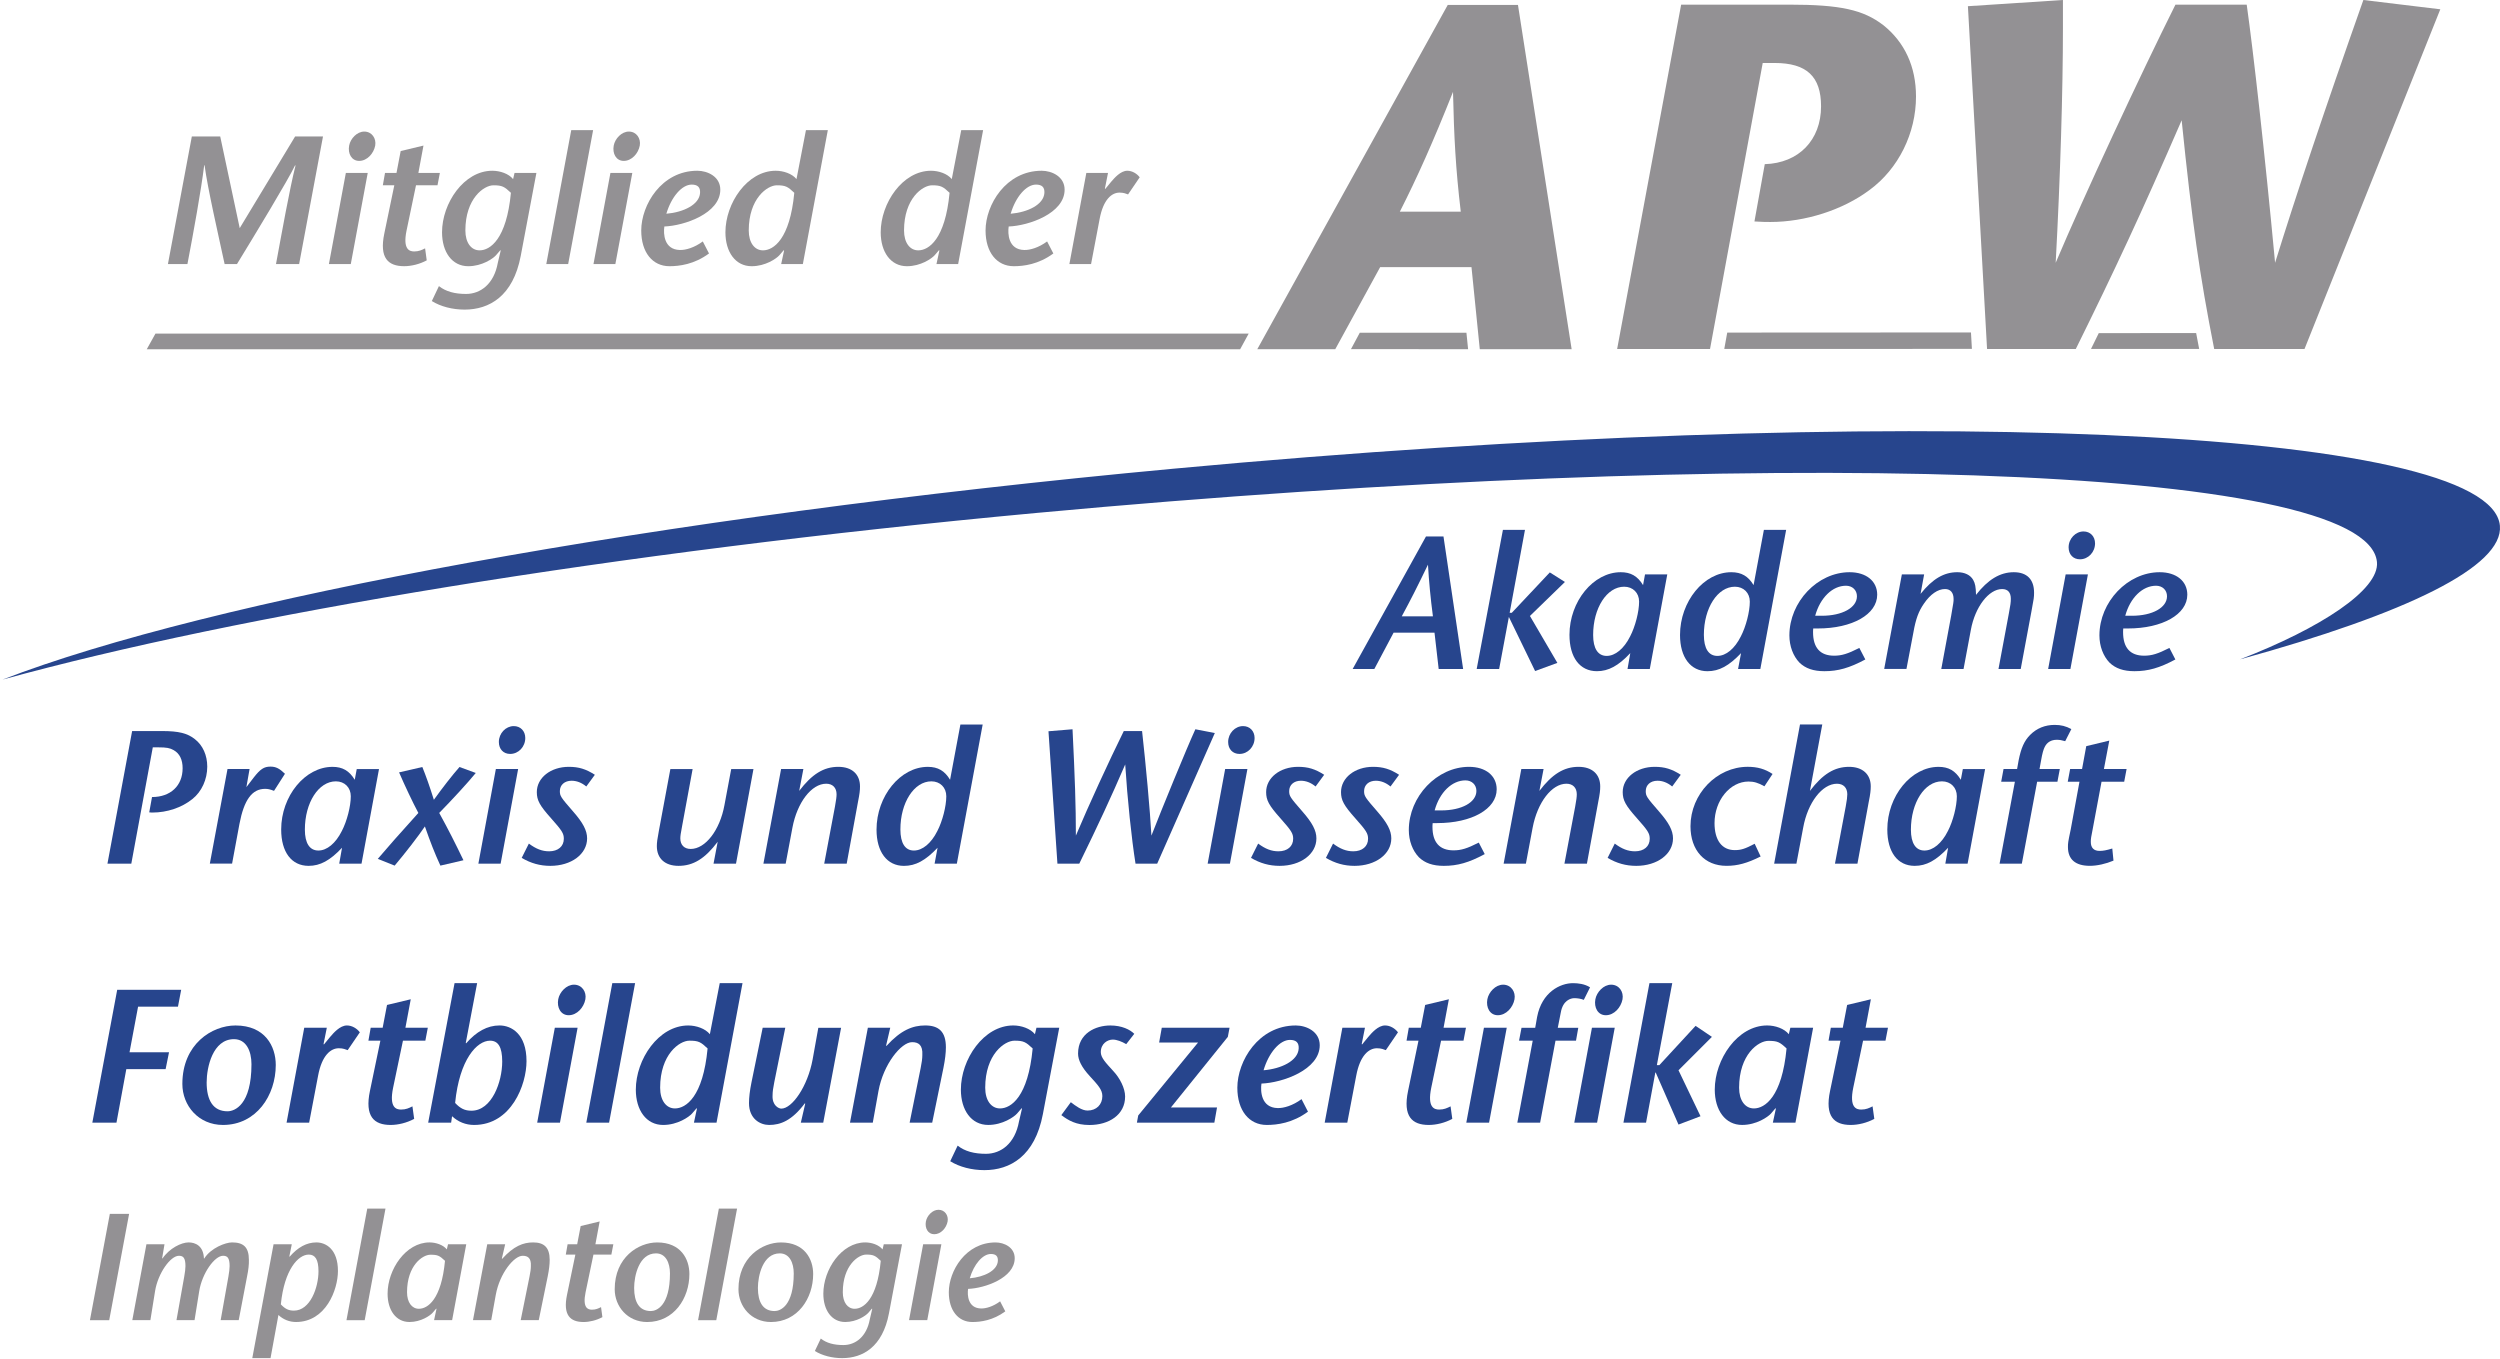 <?xml version="1.0" encoding="utf-8"?>
<!-- Generator: Adobe Illustrator 16.0.4, SVG Export Plug-In . SVG Version: 6.00 Build 0)  -->
<!DOCTYPE svg PUBLIC "-//W3C//DTD SVG 1.1//EN" "http://www.w3.org/Graphics/SVG/1.1/DTD/svg11.dtd">
<svg version="1.1" id="Ebene_1" xmlns="http://www.w3.org/2000/svg" xmlns:xlink="http://www.w3.org/1999/xlink" x="0px" y="0px"
	 width="125.125px" height="68.042px" viewBox="0 0 125.125 68.042" enable-background="new 0 0 125.125 68.042"
	 xml:space="preserve">
<g>
	<rect x="75.433" y="1.868" fill-rule="evenodd" clip-rule="evenodd" fill="none" width="0" height="9.606"/>
	<g>
		<path fill-rule="evenodd" clip-rule="evenodd" fill="#939194" d="M16.166,6.831h-1.396l-2.772,4.587l-0.976-4.587H9.601
			l-1.196,6.384h0.976c0.292-1.523,0.685-3.685,0.839-4.943h0.019c0.155,1.167,0.675,3.42,1.003,4.943h0.62
			c0.931-1.523,2.562-4.213,2.909-4.943l0.019,0.019c-0.292,1.148-0.693,3.401-0.976,4.924h1.158L16.166,6.831z"/>
		<path fill-rule="evenodd" clip-rule="evenodd" fill="#939194" d="M17.31,8.655l-0.848,4.56h1.095l0.848-4.56H17.31z M17.976,8.053
			c0.401,0,0.729-0.374,0.803-0.766c0.063-0.355-0.165-0.702-0.548-0.702c-0.364,0-0.693,0.355-0.756,0.702
			C17.401,7.679,17.592,8.053,17.976,8.053z"/>
		<path fill-rule="evenodd" clip-rule="evenodd" fill="#939194" d="M21.276,12.43c-0.164,0.082-0.31,0.155-0.547,0.155
			c-0.237,0-0.574-0.101-0.382-1.04l0.474-2.271h1.076l0.119-0.62h-1.076l0.255-1.368l-1.141,0.274l-0.209,1.094H19.27l-0.109,0.62
			h0.574l-0.501,2.417c-0.255,1.222,0.191,1.632,0.994,1.632c0.355,0,0.775-0.1,1.13-0.292L21.276,12.43z"/>
		<path fill-rule="evenodd" clip-rule="evenodd" fill="#939194" d="M26.847,8.655h-1.094L25.68,8.965
			c-0.219-0.274-0.656-0.419-1.04-0.419c-1.422,0-2.516,1.623-2.516,3.082c0,0.985,0.501,1.696,1.312,1.696
			c0.694,0,1.24-0.383,1.387-0.547l0.219-0.255l0.018,0.019l-0.146,0.62c-0.192,1.058-0.867,1.551-1.587,1.551
			c-0.566,0-1.012-0.119-1.359-0.392l-0.355,0.748c0.438,0.273,1.03,0.428,1.641,0.428c1.231,0,2.426-0.666,2.809-2.69L26.847,8.655
			z M25.571,9.649c-0.219,2.325-1.04,2.881-1.568,2.881c-0.419,0-0.711-0.383-0.711-0.994c0-1.605,0.93-2.262,1.404-2.262
			C25.133,9.275,25.243,9.339,25.571,9.649z"/>
		<polygon fill-rule="evenodd" clip-rule="evenodd" fill="#939194" points="28.437,13.215 29.686,6.512 28.591,6.512 27.342,13.215 
					"/>
		<path fill-rule="evenodd" clip-rule="evenodd" fill="#939194" d="M30.552,8.655l-0.848,4.56h1.095l0.848-4.56H30.552z
			 M31.218,8.053c0.401,0,0.73-0.374,0.803-0.766c0.063-0.355-0.164-0.702-0.547-0.702c-0.365,0-0.693,0.355-0.757,0.702
			C30.643,7.679,30.834,8.053,31.218,8.053z"/>
		<path fill-rule="evenodd" clip-rule="evenodd" fill="#939194" d="M35.175,12.084c-0.419,0.31-0.857,0.438-1.149,0.428
			c-0.793-0.018-0.83-0.812-0.775-1.176c1.003-0.037,2.8-0.657,2.8-1.842c0-0.657-0.639-0.948-1.149-0.948
			c-1.796,0-2.808,1.714-2.808,2.991c0,1.095,0.565,1.787,1.413,1.787c0.492,0,1.24-0.091,1.979-0.638L35.175,12.084z
			 M33.351,10.698c0.247-0.839,0.775-1.459,1.268-1.459c0.291,0,0.438,0.127,0.419,0.419C35.001,10.242,34.208,10.625,33.351,10.698
			z"/>
		<path fill-rule="evenodd" clip-rule="evenodd" fill="#939194" d="M39.098,13.215h1.085l1.25-6.703h-1.095l-0.474,2.453
			c-0.219-0.274-0.657-0.419-1.04-0.419c-1.422,0-2.517,1.623-2.517,3.082c0,0.985,0.501,1.696,1.313,1.696
			c0.693,0,1.24-0.383,1.386-0.547l0.219-0.255l0.018,0.019L39.098,13.215z M39.754,9.649c-0.219,2.325-1.04,2.881-1.568,2.881
			c-0.419,0-0.711-0.383-0.711-0.994c0-1.605,0.93-2.262,1.404-2.262C39.316,9.275,39.426,9.339,39.754,9.649z"/>
		<path fill-rule="evenodd" clip-rule="evenodd" fill="#939194" d="M46.87,13.215h1.085l1.25-6.703H48.11l-0.474,2.453
			c-0.219-0.274-0.657-0.419-1.04-0.419c-1.422,0-2.517,1.623-2.517,3.082c0,0.985,0.501,1.696,1.313,1.696
			c0.693,0,1.24-0.383,1.386-0.547l0.219-0.255l0.019,0.019L46.87,13.215z M47.526,9.649c-0.219,2.325-1.04,2.881-1.568,2.881
			c-0.42,0-0.711-0.383-0.711-0.994c0-1.605,0.93-2.262,1.404-2.262C47.089,9.275,47.198,9.339,47.526,9.649z"/>
		<path fill-rule="evenodd" clip-rule="evenodd" fill="#939194" d="M52.408,12.084c-0.419,0.31-0.857,0.438-1.148,0.428
			c-0.794-0.018-0.83-0.812-0.775-1.176c1.003-0.037,2.799-0.657,2.799-1.842c0-0.657-0.639-0.948-1.148-0.948
			c-1.797,0-2.809,1.714-2.809,2.991c0,1.095,0.566,1.787,1.414,1.787c0.493,0,1.24-0.091,1.979-0.638L52.408,12.084z
			 M50.584,10.698c0.246-0.839,0.775-1.459,1.268-1.459c0.292,0,0.438,0.127,0.42,0.419C52.235,10.242,51.441,10.625,50.584,10.698z
			"/>
		<path fill-rule="evenodd" clip-rule="evenodd" fill="#939194" d="M55.456,8.655h-1.085l-0.848,4.56h1.085l0.428-2.253
			c0.183-0.984,0.611-1.322,0.994-1.322c0.219,0,0.319,0.054,0.429,0.091l0.583-0.857c-0.137-0.183-0.374-0.328-0.62-0.328
			c-0.337,0-0.647,0.364-0.812,0.556l-0.292,0.355L55.3,9.439L55.456,8.655z"/>
	</g>
	<g>
		<g>
			<path fill="#27458D" d="M70.158,30.847c0.437-0.805,0.775-1.472,1.312-2.586c0.049,0.846,0.128,1.682,0.248,2.586H70.158z
				 M71.797,31.664l0.209,1.82h1.224l-0.984-6.635h-0.875l-3.671,6.635h1.085l0.965-1.82H71.797z"/>
			<path fill="#27458D" d="M75.221,26.52h1.104l-0.766,4.149h0.108l1.901-2.02l0.757,0.478l-1.752,1.702l1.373,2.348l-1.114,0.408
				l-1.313-2.707l-0.487,2.606h-1.124L75.221,26.52z"/>
			<path fill="#27458D" d="M81.29,29.365c0.437,0,0.747,0.309,0.747,0.746c0,0.498-0.19,1.244-0.449,1.741
				c-0.308,0.617-0.747,0.976-1.174,0.976c-0.437,0-0.677-0.368-0.677-1.045C79.736,30.43,80.423,29.365,81.29,29.365z
				 M82.572,33.483l0.875-4.734h-1.114l-0.098,0.536c-0.279-0.457-0.618-0.646-1.117-0.646c-1.371,0-2.566,1.462-2.566,3.134
				c0,1.134,0.519,1.82,1.374,1.82c0.576,0,1.075-0.268,1.67-0.905l-0.139,0.795H82.572z"/>
			<path fill="#27458D" d="M86.831,29.365c0.438,0,0.747,0.309,0.747,0.746c0,0.498-0.19,1.244-0.449,1.741
				c-0.307,0.617-0.745,0.976-1.174,0.976c-0.437,0-0.676-0.368-0.676-1.055C85.279,30.43,85.966,29.365,86.831,29.365z
				 M88.105,33.483l1.292-6.964h-1.114l-0.516,2.766c-0.269-0.447-0.607-0.646-1.116-0.646c-1.372,0-2.566,1.462-2.566,3.144
				c0,1.115,0.528,1.811,1.372,1.811c0.588,0,1.077-0.268,1.683-0.905l-0.15,0.795H88.105z"/>
			<path fill="#27458D" d="M90.85,30.818c0.25-0.906,0.866-1.502,1.543-1.502c0.317,0,0.547,0.218,0.547,0.527
				c0,0.567-0.727,0.976-1.761,0.976H90.85z M90.979,31.455c1.731,0,2.975-0.706,2.975-1.691c0-0.677-0.547-1.125-1.382-1.125
				c-1.602,0-3.013,1.483-3.013,3.164c0,0.537,0.188,1.034,0.506,1.363c0.298,0.288,0.696,0.427,1.244,0.427
				c0.687,0,1.253-0.16,2.05-0.587l-0.299-0.577c-0.587,0.298-0.887,0.388-1.264,0.388c-0.695,0-1.053-0.398-1.053-1.175
				c0-0.029,0-0.108,0.009-0.188H90.979z"/>
			<path fill="#27458D" d="M95.188,28.749h1.115l-0.179,0.975c0.605-0.756,1.173-1.085,1.839-1.085c0.369,0,0.657,0.139,0.797,0.389
				c0.099,0.178,0.13,0.348,0.14,0.745c0.596-0.766,1.203-1.134,1.89-1.134c0.657,0,1.015,0.358,1.015,1.024
				c0,0.229-0.01,0.289-0.129,0.925l-0.539,2.895h-1.113l0.517-2.766c0.081-0.427,0.101-0.567,0.101-0.746
				c0-0.318-0.148-0.489-0.437-0.489c-0.668,0-1.354,0.896-1.563,2.041l-0.366,1.959h-1.115l0.497-2.676
				c0.119-0.686,0.119-0.686,0.119-0.826c0-0.319-0.159-0.499-0.428-0.499c-0.358,0-0.735,0.259-1.055,0.728
				c-0.269,0.387-0.408,0.765-0.528,1.442l-0.348,1.83h-1.114L95.188,28.749z"/>
			<path fill="#27458D" d="M103.386,28.749h1.114l-0.876,4.734h-1.114L103.386,28.749z M104.857,27.196
				c0,0.438-0.338,0.797-0.756,0.797c-0.338,0-0.567-0.24-0.567-0.598c0-0.437,0.349-0.796,0.747-0.796
				C104.618,26.599,104.857,26.848,104.857,27.196z"/>
			<path fill="#27458D" d="M106.369,30.818c0.248-0.906,0.865-1.502,1.543-1.502c0.318,0,0.547,0.218,0.547,0.527
				c0,0.567-0.726,0.976-1.76,0.976H106.369z M106.5,31.455c1.73,0,2.975-0.706,2.975-1.691c0-0.677-0.548-1.125-1.383-1.125
				c-1.602,0-3.016,1.483-3.016,3.164c0,0.537,0.189,1.034,0.507,1.363c0.3,0.288,0.696,0.427,1.244,0.427
				c0.686,0,1.255-0.16,2.05-0.587l-0.298-0.577c-0.588,0.298-0.886,0.388-1.266,0.388c-0.696,0-1.053-0.398-1.053-1.175
				c0-0.029,0-0.108,0.009-0.188H106.5z"/>
		</g>
		<g>
			<g>
				<path fill="#27458D" d="M24.818,38.49h1.115l-0.876,4.735h-1.114L24.818,38.49z M26.29,36.937c0,0.438-0.337,0.797-0.756,0.797
					c-0.338,0-0.566-0.24-0.566-0.598c0-0.437,0.348-0.795,0.746-0.795C26.053,36.341,26.29,36.589,26.29,36.937z"/>
				<path fill="#27458D" d="M46.615,39.106c0.438,0,0.747,0.309,0.747,0.747c0,0.497-0.189,1.243-0.448,1.74
					c-0.308,0.617-0.746,0.976-1.174,0.976c-0.437,0-0.675-0.368-0.675-1.055C45.064,40.171,45.75,39.106,46.615,39.106z
					 M47.89,43.226l1.293-6.964h-1.115l-0.517,2.766c-0.269-0.449-0.606-0.647-1.114-0.647c-1.373,0-2.567,1.462-2.567,3.144
					c0,1.115,0.527,1.812,1.372,1.812c0.588,0,1.076-0.269,1.683-0.906l-0.149,0.796H47.89z"/>
				<path fill="#27458D" d="M52.476,36.599L53.68,36.5c0.119,2.417,0.168,3.839,0.168,5.322c0.637-1.512,1.661-3.74,2.398-5.233
					h0.915c0.188,1.682,0.398,3.96,0.468,5.233c0.507-1.303,1.77-4.387,2.199-5.322l0.974,0.188l-2.884,6.537h-1.085
					c-0.199-1.245-0.408-3.244-0.516-4.965c-0.727,1.683-1.313,2.945-2.299,4.965h-1.094L52.476,36.599z"/>
				<path fill="#27458D" d="M61.319,38.49h1.114l-0.875,4.735h-1.115L61.319,38.49z M62.792,36.937c0,0.438-0.338,0.797-0.756,0.797
					c-0.338,0-0.567-0.24-0.567-0.598c0-0.437,0.347-0.795,0.746-0.795C62.552,36.341,62.792,36.589,62.792,36.937z"/>
				<g>
					<path fill="#27458D" d="M6.613,36.589h1.502c0.826,0,1.272,0.11,1.641,0.408c0.397,0.309,0.617,0.807,0.617,1.373
						c0,0.637-0.278,1.253-0.745,1.623c-0.528,0.427-1.264,0.675-2,0.675c-0.02,0-0.089,0-0.159-0.01l0.139-0.766
						c0.926,0,1.532-0.566,1.532-1.442c0-0.428-0.148-0.736-0.447-0.905c-0.188-0.11-0.368-0.14-0.756-0.14H7.647l-1.075,5.821
						H5.378L6.613,36.589z"/>
					<path fill="#27458D" d="M11.387,38.49h1.104l-0.159,0.905l0.358-0.468c0.338-0.438,0.527-0.558,0.845-0.558
						c0.269,0,0.449,0.09,0.727,0.358l-0.547,0.855c-0.208-0.079-0.309-0.1-0.448-0.1c-0.656,0-1.054,0.557-1.282,1.751l-0.369,1.99
						h-1.114L11.387,38.49z"/>
					<path fill="#27458D" d="M16.811,39.106c0.437,0,0.746,0.309,0.746,0.747c0,0.497-0.189,1.243-0.449,1.74
						c-0.308,0.617-0.746,0.976-1.173,0.976c-0.437,0-0.676-0.368-0.676-1.045C15.258,40.171,15.945,39.106,16.811,39.106z
						 M18.094,43.226l0.875-4.735h-1.114l-0.1,0.537c-0.279-0.458-0.616-0.647-1.114-0.647c-1.374,0-2.568,1.462-2.568,3.134
						c0,1.134,0.519,1.821,1.373,1.821c0.578,0,1.075-0.269,1.672-0.906l-0.14,0.796H18.094z"/>
					<path fill="#27458D" d="M18.909,42.986c0.578-0.676,0.926-1.074,2.03-2.298c-0.278-0.518-0.686-1.384-0.965-2.03l1.164-0.269
						c0.178,0.438,0.369,0.974,0.577,1.641c0.428-0.597,0.915-1.224,1.283-1.641l0.815,0.298c-0.407,0.498-1.203,1.363-1.83,2
						c0.497,0.905,0.795,1.502,1.213,2.368l-1.154,0.269c-0.289-0.627-0.498-1.165-0.776-1.961
						c-0.298,0.449-1.014,1.373-1.513,1.961L18.909,42.986z"/>
					<path fill="#27458D" d="M29.344,39.364c-0.238-0.197-0.487-0.288-0.736-0.288c-0.348,0-0.587,0.209-0.587,0.519
						c0,0.247,0.051,0.317,0.657,1.013c0.498,0.568,0.707,0.956,0.707,1.354c0,0.785-0.787,1.374-1.841,1.374
						c-0.517,0-0.976-0.13-1.433-0.399l0.359-0.716c0.358,0.268,0.666,0.387,1.013,0.387c0.449,0,0.737-0.248,0.737-0.627
						c0-0.269-0.089-0.408-0.636-1.024c-0.578-0.646-0.716-0.906-0.716-1.313c0-0.716,0.695-1.264,1.602-1.264
						c0.498,0,0.855,0.11,1.303,0.398L29.344,39.364z"/>
					<path fill="#27458D" d="M36.837,43.226h-1.125l0.208-1.095c-0.637,0.846-1.223,1.205-1.959,1.205
						c-0.677,0-1.086-0.369-1.086-0.985c0-0.189,0.022-0.338,0.101-0.766l0.576-3.094h1.114l-0.525,2.845
						c-0.07,0.377-0.091,0.498-0.091,0.627c0,0.329,0.199,0.527,0.518,0.527c0.736,0,1.462-0.936,1.691-2.198l0.338-1.801h1.114
						L36.837,43.226z"/>
					<path fill="#27458D" d="M39.094,38.49h1.115L40,39.584c0.637-0.836,1.223-1.204,1.959-1.204c0.677,0,1.084,0.368,1.084,0.984
						c0,0.19-0.02,0.37-0.1,0.767l-0.566,3.094h-1.125l0.538-2.856c0.06-0.338,0.08-0.487,0.08-0.616
						c0-0.329-0.199-0.528-0.518-0.528c-0.736,0-1.453,0.936-1.691,2.199l-0.338,1.801h-1.114L39.094,38.49z"/>
					<path fill="#27458D" d="M65.845,39.364c-0.239-0.197-0.487-0.288-0.736-0.288c-0.348,0-0.586,0.209-0.586,0.519
						c0,0.247,0.049,0.317,0.656,1.013c0.498,0.568,0.707,0.956,0.707,1.354c0,0.785-0.786,1.374-1.84,1.374
						c-0.518,0-0.975-0.13-1.433-0.399l0.358-0.716c0.358,0.268,0.667,0.387,1.015,0.387c0.449,0,0.737-0.248,0.737-0.627
						c0-0.269-0.091-0.408-0.637-1.024c-0.577-0.646-0.716-0.906-0.716-1.313c0-0.716,0.696-1.264,1.601-1.264
						c0.498,0,0.856,0.11,1.304,0.398L65.845,39.364z"/>
					<path fill="#27458D" d="M69.595,39.364c-0.238-0.197-0.487-0.288-0.736-0.288c-0.348,0-0.586,0.209-0.586,0.519
						c0,0.247,0.049,0.317,0.656,1.013c0.497,0.568,0.706,0.956,0.706,1.354c0,0.785-0.786,1.374-1.84,1.374
						c-0.518,0-0.975-0.13-1.433-0.399l0.358-0.716c0.358,0.268,0.666,0.387,1.014,0.387c0.448,0,0.738-0.248,0.738-0.627
						c0-0.269-0.091-0.408-0.638-1.024c-0.576-0.646-0.716-0.906-0.716-1.313c0-0.716,0.697-1.264,1.602-1.264
						c0.498,0,0.855,0.11,1.304,0.398L69.595,39.364z"/>
					<path fill="#27458D" d="M71.804,40.56c0.249-0.906,0.866-1.502,1.542-1.502c0.318,0,0.548,0.219,0.548,0.527
						c0,0.567-0.727,0.976-1.761,0.976H71.804z M71.934,41.196c1.73,0,2.975-0.706,2.975-1.691c0-0.677-0.548-1.125-1.383-1.125
						c-1.602,0-3.015,1.482-3.015,3.165c0,0.537,0.189,1.034,0.506,1.362c0.299,0.289,0.697,0.429,1.245,0.429
						c0.686,0,1.253-0.16,2.049-0.588l-0.298-0.576c-0.587,0.298-0.885,0.388-1.263,0.388c-0.697,0-1.055-0.398-1.055-1.174
						c0-0.03,0-0.109,0.01-0.188H71.934z"/>
					<path fill="#27458D" d="M76.142,38.49h1.114l-0.209,1.094c0.637-0.836,1.224-1.204,1.96-1.204c0.676,0,1.084,0.368,1.084,0.984
						c0,0.19-0.019,0.37-0.099,0.767l-0.567,3.094H78.3l0.538-2.856c0.061-0.338,0.08-0.487,0.08-0.616
						c0-0.329-0.2-0.528-0.518-0.528c-0.735,0-1.452,0.936-1.691,2.199l-0.338,1.801h-1.114L76.142,38.49z"/>
					<path fill="#27458D" d="M83.693,39.364c-0.239-0.197-0.487-0.288-0.736-0.288c-0.349,0-0.587,0.209-0.587,0.519
						c0,0.247,0.05,0.317,0.657,1.013c0.497,0.568,0.707,0.956,0.707,1.354c0,0.785-0.786,1.374-1.84,1.374
						c-0.519,0-0.976-0.13-1.433-0.399l0.358-0.716c0.357,0.268,0.666,0.387,1.014,0.387c0.448,0,0.736-0.248,0.736-0.627
						c0-0.269-0.089-0.408-0.636-1.024c-0.576-0.646-0.716-0.906-0.716-1.313c0-0.716,0.697-1.264,1.602-1.264
						c0.497,0,0.855,0.11,1.303,0.398L83.693,39.364z"/>
					<path fill="#27458D" d="M88.309,39.354c-0.318-0.179-0.527-0.238-0.796-0.238c-0.925,0-1.701,0.946-1.701,2.08
						c0,0.854,0.367,1.352,1.014,1.352c0.309,0,0.508-0.06,0.996-0.318l0.298,0.637c-0.676,0.338-1.154,0.468-1.71,0.468
						c-1.095,0-1.801-0.777-1.801-1.981c0-1.611,1.313-2.975,2.865-2.975c0.487,0,0.866,0.11,1.243,0.358L88.309,39.354z"/>
					<path fill="#27458D" d="M97.194,39.106c0.438,0,0.746,0.309,0.746,0.747c0,0.497-0.189,1.243-0.448,1.74
						c-0.308,0.617-0.746,0.976-1.174,0.976c-0.438,0-0.677-0.368-0.677-1.045C95.642,40.171,96.329,39.106,97.194,39.106z
						 M98.478,43.226l0.876-4.735h-1.114l-0.101,0.537c-0.278-0.458-0.615-0.647-1.114-0.647c-1.372,0-2.565,1.462-2.565,3.134
						c0,1.134,0.517,1.821,1.371,1.821c0.578,0,1.075-0.269,1.672-0.906l-0.139,0.796H98.478z"/>
					<path fill="#27458D" d="M103.61,38.49h0.597l0.21-1.145l1.153-0.278l-0.269,1.423h1.135l-0.12,0.637h-1.134l-0.429,2.297
						c-0.099,0.508-0.108,0.547-0.108,0.716c0,0.289,0.149,0.448,0.438,0.448c0.179,0,0.338-0.03,0.637-0.12l0.06,0.607
						c-0.378,0.16-0.816,0.26-1.183,0.26c-0.718,0-1.096-0.319-1.096-0.937c0-0.198,0-0.228,0.139-0.885l0.438-2.387h-0.587
						L103.61,38.49z"/>
				</g>
			</g>
			<g>
				<path fill="#27458D" d="M90.09,36.261h1.115l-0.618,3.323c0.637-0.836,1.224-1.204,1.96-1.204c0.667,0,1.084,0.368,1.084,0.975
					c0,0.189-0.02,0.389-0.1,0.777l-0.566,3.094h-1.125l0.538-2.856c0.059-0.318,0.079-0.497,0.079-0.616
					c0-0.329-0.198-0.528-0.517-0.528c-0.736,0-1.463,0.936-1.691,2.199l-0.339,1.801h-1.114L90.09,36.261z"/>
				<path fill="#27458D" d="M100.845,39.127h-0.686l0.118-0.637h0.678l0.078-0.439c0.121-0.606,0.279-0.974,0.578-1.272
					c0.328-0.329,0.745-0.498,1.223-0.498c0.32,0,0.558,0.06,0.837,0.209l-0.308,0.606c-0.17-0.049-0.28-0.07-0.42-0.07
					c-0.277,0-0.487,0.12-0.605,0.359c-0.061,0.119-0.121,0.317-0.18,0.665l-0.08,0.439h1.016l-0.12,0.637h-1.015l-0.766,4.099
					h-1.114L100.845,39.127z"/>
			</g>
		</g>
		<path fill="#939194" d="M98.494,0.31L103.25,0v1.421c0,3.049-0.13,7.441-0.363,11.731c1.421-3.359,4.238-9.405,5.994-12.919h3.567
			c0.334,2.377,0.902,7.389,1.42,12.919c1.06-3.411,2.456-7.597,4.418-13.152l3.851,0.465l-6.796,17.001h-4.521
			c-0.723-3.668-1.11-6.356-1.628-11.446c-2.016,4.651-3.333,7.467-5.298,11.446h-4.442L98.494,0.31z"/>
		<path fill="#939194" d="M70.062,10.594c0.878-1.731,1.653-3.462,2.661-5.995c0.052,2.274,0.129,3.798,0.388,5.995H70.062z
			 M73.648,13.371l0.415,4.108h4.598L75.974,0.246H72.46l-9.534,17.233h3.903l2.247-4.108H73.648z"/>
		<path fill="#939194" d="M84.141,0.232h5.399c2.583,0,3.72,0.258,4.729,1.034c1.06,0.853,1.627,2.067,1.627,3.565
			c0,1.835-0.878,3.618-2.325,4.677c-1.343,1.007-3.23,1.602-4.96,1.602c-0.155,0-0.439,0-0.801-0.026l0.517-2.868
			c1.706-0.051,2.817-1.214,2.817-2.894c0-1.498-0.724-2.17-2.326-2.17h-0.594l-2.637,14.314h-4.649L84.141,0.232z"/>
		<path fill-rule="evenodd" clip-rule="evenodd" fill="#27458D" d="M58.748,23.457c-26.029,2.417-48.323,6.576-58.623,10.557
			c11.782-3.243,30.502-6.367,51.705-8.337c36.198-3.361,66.679-2.483,67.137,2.455c0.129,1.388-2.83,3.314-6.854,4.87
			c8.332-2.294,13.196-4.646,13.007-6.692C124.661,21.372,94.945,20.094,58.748,23.457z"/>
		<polygon fill-rule="evenodd" clip-rule="evenodd" fill="#939194" points="104.655,17.464 105.043,16.673 109.917,16.67 
			110.068,17.463 		"/>
		<polygon fill-rule="evenodd" clip-rule="evenodd" fill="#939194" points="68.057,16.653 73.395,16.653 73.478,17.477 
			67.616,17.474 		"/>
		<polygon fill-rule="evenodd" clip-rule="evenodd" fill="#939194" points="86.448,16.646 86.3,17.464 98.694,17.462 98.647,16.639 
					"/>
		<g>
			<g>
				<polygon fill-rule="evenodd" clip-rule="evenodd" fill="#939194" points="62.497,16.696 62.069,17.48 7.345,17.48 7.781,16.696 
									"/>
			</g>
		</g>
	</g>
	<g>
		<g>
			<polygon fill-rule="evenodd" clip-rule="evenodd" fill="#939194" points="5.466,66.075 6.462,60.755 5.497,60.755 4.501,66.075 
							"/>
			<path fill-rule="evenodd" clip-rule="evenodd" fill="#939194" d="M8.233,62.275H7.329l-0.707,3.799h0.905l0.235-1.459
				c0.145-0.889,0.768-1.763,1.193-1.763c0.213,0,0.327,0.099,0.327,0.517c0,0.137-0.023,0.304-0.061,0.524l-0.388,2.181h0.904
				l0.235-1.459c0.145-0.889,0.768-1.763,1.193-1.763c0.213,0,0.327,0.099,0.327,0.517c0,0.137-0.023,0.304-0.06,0.524l-0.388,2.181
				h0.904l0.418-2.188c0.068-0.335,0.099-0.608,0.091-0.829c0-0.638-0.274-0.874-0.844-0.874c-0.319,0-1.056,0.273-1.391,0.806
				h-0.015c-0.023-0.639-0.434-0.806-0.768-0.806c-0.364,0-0.965,0.296-1.307,0.806l-0.016-0.016L8.233,62.275z"/>
			<path fill-rule="evenodd" clip-rule="evenodd" fill="#939194" d="M14.056,65.284c0.175-1.748,0.874-2.492,1.398-2.492
				c0.319,0,0.486,0.242,0.486,0.836c0,0.806-0.411,1.969-1.231,1.969C14.451,65.597,14.269,65.513,14.056,65.284z M14.604,62.275
				h-0.912l-1.065,5.699h0.913l0.395-2.158c0.243,0.227,0.547,0.35,0.881,0.35c1.49,0,2.098-1.612,2.098-2.554
				c0-1.095-0.608-1.429-1.079-1.429c-0.487,0-0.928,0.243-1.338,0.715l-0.015-0.016L14.604,62.275z"/>
			<polygon fill-rule="evenodd" clip-rule="evenodd" fill="#939194" points="18.253,66.075 19.294,60.489 18.382,60.489 
				17.341,66.075 			"/>
			<path fill-rule="evenodd" clip-rule="evenodd" fill="#939194" d="M23.336,62.275h-0.912l-0.061,0.258
				c-0.182-0.228-0.547-0.35-0.867-0.35c-1.185,0-2.097,1.353-2.097,2.568c0,0.821,0.418,1.415,1.094,1.415
				c0.578,0,1.034-0.32,1.155-0.457l0.183-0.213l0.015,0.016l-0.121,0.562h0.904L23.336,62.275z M22.272,63.103
				c-0.182,1.938-0.866,2.401-1.307,2.401c-0.349,0-0.593-0.318-0.593-0.827c0-1.338,0.775-1.878,1.17-1.878
				C21.908,62.799,21.999,62.845,22.272,63.103z"/>
			<path fill-rule="evenodd" clip-rule="evenodd" fill="#939194" d="M25.284,62.275h-0.897l-0.714,3.799h0.912l0.229-1.269
				c0.197-1.079,0.912-1.953,1.345-1.953c0.251,0,0.433,0.106,0.411,0.517c0,0.137-0.023,0.304-0.068,0.524l-0.441,2.181h0.904
				l0.448-2.188c0.068-0.335,0.099-0.608,0.099-0.829c0-0.631-0.289-0.874-0.829-0.874c-0.494,0-0.973,0.183-1.549,0.821
				l-0.016-0.016L25.284,62.275z"/>
			<path fill-rule="evenodd" clip-rule="evenodd" fill="#939194" d="M30.082,65.421c-0.137,0.068-0.258,0.129-0.456,0.129
				c-0.197,0-0.479-0.083-0.319-0.866l0.395-1.892h0.897l0.099-0.517H29.8l0.213-1.141l-0.95,0.229l-0.175,0.912h-0.479
				l-0.091,0.517h0.479l-0.418,2.014c-0.212,1.018,0.16,1.361,0.829,1.361c0.296,0,0.646-0.084,0.942-0.244L30.082,65.421z"/>
			<path fill-rule="evenodd" clip-rule="evenodd" fill="#939194" d="M32.392,66.167c1.337,0,2.112-1.186,2.112-2.402
				c0-0.745-0.425-1.581-1.611-1.581c-0.942,0-2.127,0.745-2.127,2.341C30.766,65.391,31.411,66.167,32.392,66.167z M32.574,65.618
				c-0.577,0-0.835-0.44-0.835-1.155c0-0.607,0.243-1.732,1.094-1.732c0.486,0,0.699,0.472,0.699,1.004
				C33.531,65.36,32.862,65.618,32.574,65.618z"/>
			<polygon fill-rule="evenodd" clip-rule="evenodd" fill="#939194" points="35.85,66.075 36.891,60.489 35.979,60.489 
				34.938,66.075 			"/>
			<path fill-rule="evenodd" clip-rule="evenodd" fill="#939194" d="M38.586,66.167c1.338,0,2.113-1.186,2.113-2.402
				c0-0.745-0.426-1.581-1.611-1.581c-0.942,0-2.128,0.745-2.128,2.341C36.959,65.391,37.605,66.167,38.586,66.167z M38.769,65.618
				c-0.578,0-0.836-0.44-0.836-1.155c0-0.607,0.244-1.732,1.095-1.732c0.486,0,0.699,0.472,0.699,1.004
				C39.726,65.36,39.057,65.618,38.769,65.618z"/>
			<path fill-rule="evenodd" clip-rule="evenodd" fill="#939194" d="M45.145,62.275h-0.912l-0.061,0.258
				c-0.182-0.228-0.546-0.35-0.866-0.35c-1.186,0-2.098,1.353-2.098,2.568c0,0.821,0.418,1.415,1.095,1.415
				c0.578,0,1.034-0.32,1.154-0.457l0.183-0.213l0.015,0.016l-0.121,0.517c-0.16,0.88-0.723,1.291-1.322,1.291
				c-0.471,0-0.844-0.098-1.132-0.326l-0.296,0.623c0.365,0.229,0.858,0.357,1.368,0.357c1.026,0,2.021-0.555,2.34-2.241
				L45.145,62.275z M44.082,63.103c-0.183,1.938-0.867,2.401-1.307,2.401c-0.35,0-0.593-0.318-0.593-0.827
				c0-1.338,0.775-1.885,1.17-1.885C43.717,62.792,43.808,62.845,44.082,63.103z"/>
			<path fill-rule="evenodd" clip-rule="evenodd" fill="#939194" d="M46.204,62.275l-0.707,3.799h0.912l0.707-3.799H46.204z
				 M46.759,61.773c0.334,0,0.608-0.312,0.669-0.639c0.053-0.296-0.137-0.585-0.456-0.585c-0.304,0-0.578,0.297-0.631,0.585
				C46.28,61.462,46.439,61.773,46.759,61.773z"/>
			<path fill-rule="evenodd" clip-rule="evenodd" fill="#939194" d="M50.056,65.132c-0.349,0.259-0.714,0.365-0.957,0.357
				c-0.662-0.015-0.691-0.677-0.646-0.98c0.836-0.03,2.333-0.547,2.333-1.535c0-0.547-0.532-0.79-0.958-0.79
				c-1.497,0-2.34,1.429-2.34,2.493c0,0.911,0.472,1.49,1.179,1.49c0.41,0,1.033-0.078,1.648-0.533L50.056,65.132z M48.537,63.978
				c0.205-0.699,0.646-1.216,1.056-1.216c0.244,0,0.365,0.105,0.35,0.35C49.912,63.598,49.251,63.917,48.537,63.978z"/>
		</g>
		<g>
			<polygon fill-rule="evenodd" clip-rule="evenodd" fill="#27458D" points="9.068,49.539 5.866,49.539 4.621,56.19 5.829,56.19 
				6.322,53.511 8.289,53.511 8.46,52.665 6.483,52.665 6.911,50.384 8.907,50.384 			"/>
			<path fill-rule="evenodd" clip-rule="evenodd" fill="#27458D" d="M11.16,56.304c1.672,0,2.642-1.482,2.642-3.002
				c0-0.931-0.532-1.977-2.015-1.977c-1.178,0-2.66,0.931-2.66,2.927C9.127,55.334,9.934,56.304,11.16,56.304z M11.388,55.62
				c-0.722,0-1.045-0.551-1.045-1.444c0-0.759,0.304-2.166,1.368-2.166c0.608,0,0.875,0.588,0.875,1.254
				C12.585,55.297,11.75,55.62,11.388,55.62z"/>
			<path fill-rule="evenodd" clip-rule="evenodd" fill="#27458D" d="M16.357,51.439h-1.13l-0.884,4.75h1.13l0.447-2.347
				c0.19-1.026,0.636-1.377,1.035-1.377c0.229,0,0.333,0.057,0.447,0.095l0.608-0.893c-0.143-0.19-0.39-0.343-0.646-0.343
				c-0.352,0-0.675,0.38-0.846,0.58l-0.305,0.371l-0.019-0.02L16.357,51.439z"/>
			<path fill-rule="evenodd" clip-rule="evenodd" fill="#27458D" d="M20.642,55.373c-0.171,0.085-0.322,0.161-0.57,0.161
				c-0.247,0-0.599-0.104-0.399-1.083l0.495-2.366h1.121l0.123-0.646h-1.121l0.267-1.426l-1.188,0.285l-0.218,1.141h-0.599
				l-0.114,0.646h0.599l-0.523,2.518c-0.266,1.273,0.2,1.701,1.036,1.701c0.37,0,0.808-0.104,1.178-0.304L20.642,55.373z"/>
			<path fill-rule="evenodd" clip-rule="evenodd" fill="#27458D" d="M22.779,55.202c0.218-2.185,1.093-3.116,1.748-3.116
				c0.399,0,0.609,0.304,0.609,1.045c0,1.007-0.514,2.46-1.54,2.46C23.272,55.591,23.044,55.487,22.779,55.202z M21.43,56.19h1.149
				l0.047-0.323c0.305,0.285,0.684,0.437,1.103,0.437c1.862,0,2.623-2.014,2.623-3.193c0-1.368-0.761-1.787-1.35-1.787
				c-0.607,0-1.159,0.305-1.672,0.894L23.311,52.2l0.57-2.994h-1.13L21.43,56.19z"/>
			<path fill-rule="evenodd" clip-rule="evenodd" fill="#27458D" d="M27.769,51.439l-0.883,4.75h1.14l0.883-4.75H27.769z
				 M28.462,50.812c0.418,0,0.761-0.39,0.836-0.798c0.067-0.371-0.171-0.731-0.57-0.731c-0.38,0-0.722,0.371-0.789,0.731
				C27.864,50.422,28.062,50.812,28.462,50.812z"/>
			<polygon fill-rule="evenodd" clip-rule="evenodd" fill="#27458D" points="30.485,56.19 31.787,49.206 30.646,49.206 
				29.344,56.19 			"/>
			<path fill-rule="evenodd" clip-rule="evenodd" fill="#27458D" d="M34.731,56.19h1.131l1.301-6.984h-1.14l-0.494,2.557
				c-0.229-0.285-0.685-0.438-1.083-0.438c-1.483,0-2.623,1.692-2.623,3.212c0,1.026,0.522,1.767,1.368,1.767
				c0.722,0,1.292-0.399,1.444-0.57l0.228-0.266l0.019,0.019L34.731,56.19z M35.415,52.475c-0.228,2.423-1.083,3.002-1.634,3.002
				c-0.437,0-0.741-0.398-0.741-1.035c0-1.673,0.969-2.356,1.463-2.356C34.959,52.085,35.073,52.152,35.415,52.475z"/>
			<path fill-rule="evenodd" clip-rule="evenodd" fill="#27458D" d="M40.081,56.19h1.122l0.894-4.75h-1.14l-0.285,1.586
				c-0.248,1.349-1.026,2.461-1.568,2.461c-0.123,0-0.465-0.152-0.437-0.665c0-0.171,0.028-0.38,0.085-0.656l0.551-2.727h-1.131
				l-0.561,2.736c-0.085,0.418-0.124,0.761-0.124,1.036c0,0.789,0.561,1.093,1.008,1.093c0.569,0,1.14-0.218,1.786-1.083l0.02,0.019
				L40.081,56.19z"/>
			<path fill-rule="evenodd" clip-rule="evenodd" fill="#27458D" d="M44.557,51.439h-1.121l-0.894,4.75h1.141l0.285-1.587
				c0.248-1.349,1.14-2.442,1.682-2.442c0.313,0,0.542,0.134,0.513,0.646c0,0.171-0.029,0.38-0.085,0.656l-0.551,2.727h1.13
				l0.561-2.736c0.085-0.418,0.124-0.76,0.124-1.036c0-0.789-0.361-1.093-1.036-1.093c-0.618,0-1.216,0.228-1.938,1.026
				l-0.019-0.019L44.557,51.439z"/>
			<path fill-rule="evenodd" clip-rule="evenodd" fill="#27458D" d="M53.015,51.439h-1.141l-0.076,0.323
				c-0.228-0.285-0.685-0.438-1.083-0.438c-1.482,0-2.623,1.692-2.623,3.212c0,1.026,0.522,1.767,1.368,1.767
				c0.722,0,1.292-0.399,1.444-0.57l0.228-0.266l0.019,0.019l-0.151,0.646c-0.2,1.103-0.903,1.616-1.654,1.616
				c-0.589,0-1.054-0.124-1.416-0.409l-0.371,0.78c0.457,0.285,1.074,0.446,1.711,0.446c1.282,0,2.527-0.694,2.926-2.803
				L53.015,51.439z M51.685,52.475c-0.228,2.423-1.083,3.002-1.634,3.002c-0.437,0-0.741-0.398-0.741-1.035
				c0-1.673,0.969-2.356,1.464-2.356C51.229,52.085,51.342,52.152,51.685,52.475z"/>
			<path fill-rule="evenodd" clip-rule="evenodd" fill="#27458D" d="M56.77,51.743c-0.209-0.209-0.618-0.418-1.198-0.418
				c-0.731,0-1.615,0.39-1.615,1.407c0,0.323,0.181,0.685,0.58,1.121c0.417,0.456,0.636,0.685,0.636,1.007
				c0,0.419-0.294,0.723-0.741,0.723c-0.285,0-0.59-0.228-0.837-0.418l-0.475,0.646c0.351,0.266,0.741,0.495,1.406,0.495
				c0.969,0,1.786-0.503,1.786-1.425c0-0.418-0.266-0.931-0.599-1.283c-0.38-0.417-0.618-0.665-0.618-0.94
				c0-0.428,0.342-0.627,0.599-0.627c0.2,0,0.446,0.095,0.674,0.228L56.77,51.743z"/>
			<polygon fill-rule="evenodd" clip-rule="evenodd" fill="#27458D" points="61.539,51.439 58.147,51.439 58.014,52.18 
				59.961,52.18 56.968,55.829 56.902,56.19 60.778,56.19 60.912,55.43 58.603,55.43 61.453,51.895 			"/>
			<path fill-rule="evenodd" clip-rule="evenodd" fill="#27458D" d="M65.142,55.012c-0.437,0.323-0.893,0.457-1.198,0.447
				c-0.826-0.019-0.864-0.846-0.808-1.226c1.045-0.038,2.917-0.685,2.917-1.919c0-0.684-0.665-0.989-1.197-0.989
				c-1.872,0-2.927,1.787-2.927,3.117c0,1.14,0.589,1.862,1.473,1.862c0.513,0,1.292-0.095,2.062-0.665L65.142,55.012z
				 M63.241,53.567c0.257-0.874,0.808-1.52,1.321-1.52c0.304,0,0.456,0.133,0.437,0.437C64.962,53.092,64.135,53.492,63.241,53.567z
				"/>
			<path fill-rule="evenodd" clip-rule="evenodd" fill="#27458D" d="M68.316,51.439h-1.131l-0.884,4.75h1.131l0.447-2.347
				c0.19-1.026,0.637-1.377,1.036-1.377c0.228,0,0.333,0.057,0.446,0.095l0.608-0.893c-0.143-0.19-0.389-0.343-0.646-0.343
				c-0.352,0-0.675,0.38-0.846,0.58l-0.304,0.371l-0.019-0.02L68.316,51.439z"/>
			<path fill-rule="evenodd" clip-rule="evenodd" fill="#27458D" d="M72.601,55.373c-0.172,0.085-0.324,0.161-0.57,0.161
				c-0.248,0-0.599-0.104-0.399-1.083l0.494-2.366h1.122l0.123-0.646h-1.121l0.266-1.426l-1.187,0.285l-0.219,1.141H70.51
				l-0.113,0.646h0.598l-0.522,2.518c-0.266,1.273,0.2,1.701,1.036,1.701c0.371,0,0.808-0.104,1.178-0.304L72.601,55.373z"/>
			<path fill-rule="evenodd" clip-rule="evenodd" fill="#27458D" d="M74.271,51.439l-0.883,4.75h1.14l0.884-4.75H74.271z
				 M74.965,50.812c0.418,0,0.761-0.39,0.836-0.798c0.067-0.371-0.171-0.731-0.57-0.731c-0.38,0-0.722,0.371-0.789,0.731
				C74.367,50.422,74.566,50.812,74.965,50.812z"/>
			<path fill-rule="evenodd" clip-rule="evenodd" fill="#27458D" d="M77.083,56.19l0.77-4.104h1.026l0.114-0.646h-1.026l0.152-0.77
				c0.104-0.599,0.495-0.712,0.675-0.712c0.161,0,0.333,0.028,0.475,0.085l0.313-0.627c-0.266-0.171-0.599-0.209-0.855-0.209
				c-0.636,0-1.558,0.447-1.795,1.692l-0.095,0.542h-0.685l-0.124,0.646h0.684l-0.77,4.104H77.083z"/>
			<path fill-rule="evenodd" clip-rule="evenodd" fill="#27458D" d="M79.677,51.439l-0.884,4.75h1.141l0.884-4.75H79.677z
				 M80.371,50.812c0.418,0,0.76-0.39,0.836-0.798c0.067-0.371-0.17-0.731-0.57-0.731c-0.38,0-0.722,0.371-0.789,0.731
				C79.772,50.422,79.971,50.812,80.371,50.812z"/>
			<polygon fill-rule="evenodd" clip-rule="evenodd" fill="#27458D" points="81.253,56.19 82.384,56.19 82.849,53.682 
				82.869,53.682 84.009,56.285 85.111,55.867 84.009,53.567 85.681,51.895 84.864,51.344 83.049,53.311 82.926,53.311 
				83.696,49.206 82.555,49.206 			"/>
			<path fill-rule="evenodd" clip-rule="evenodd" fill="#27458D" d="M90.747,51.439h-1.14l-0.077,0.323
				c-0.228-0.285-0.684-0.438-1.083-0.438c-1.483,0-2.623,1.692-2.623,3.212c0,1.026,0.522,1.767,1.368,1.767
				c0.723,0,1.293-0.399,1.445-0.57l0.227-0.266l0.019,0.019l-0.152,0.703h1.131L90.747,51.439z M89.417,52.475
				c-0.228,2.423-1.083,3.002-1.634,3.002c-0.438,0-0.741-0.398-0.741-1.035c0-1.673,0.969-2.347,1.463-2.347
				C88.96,52.095,89.075,52.152,89.417,52.475z"/>
			<path fill-rule="evenodd" clip-rule="evenodd" fill="#27458D" d="M93.722,55.373c-0.171,0.085-0.323,0.161-0.57,0.161
				c-0.248,0-0.599-0.104-0.399-1.083l0.494-2.366h1.122l0.124-0.646h-1.122l0.266-1.426l-1.188,0.285l-0.218,1.141h-0.599
				l-0.114,0.646h0.598l-0.522,2.518c-0.266,1.273,0.2,1.701,1.036,1.701c0.371,0,0.808-0.104,1.179-0.304L93.722,55.373z"/>
		</g>
	</g>
</g>
</svg>
